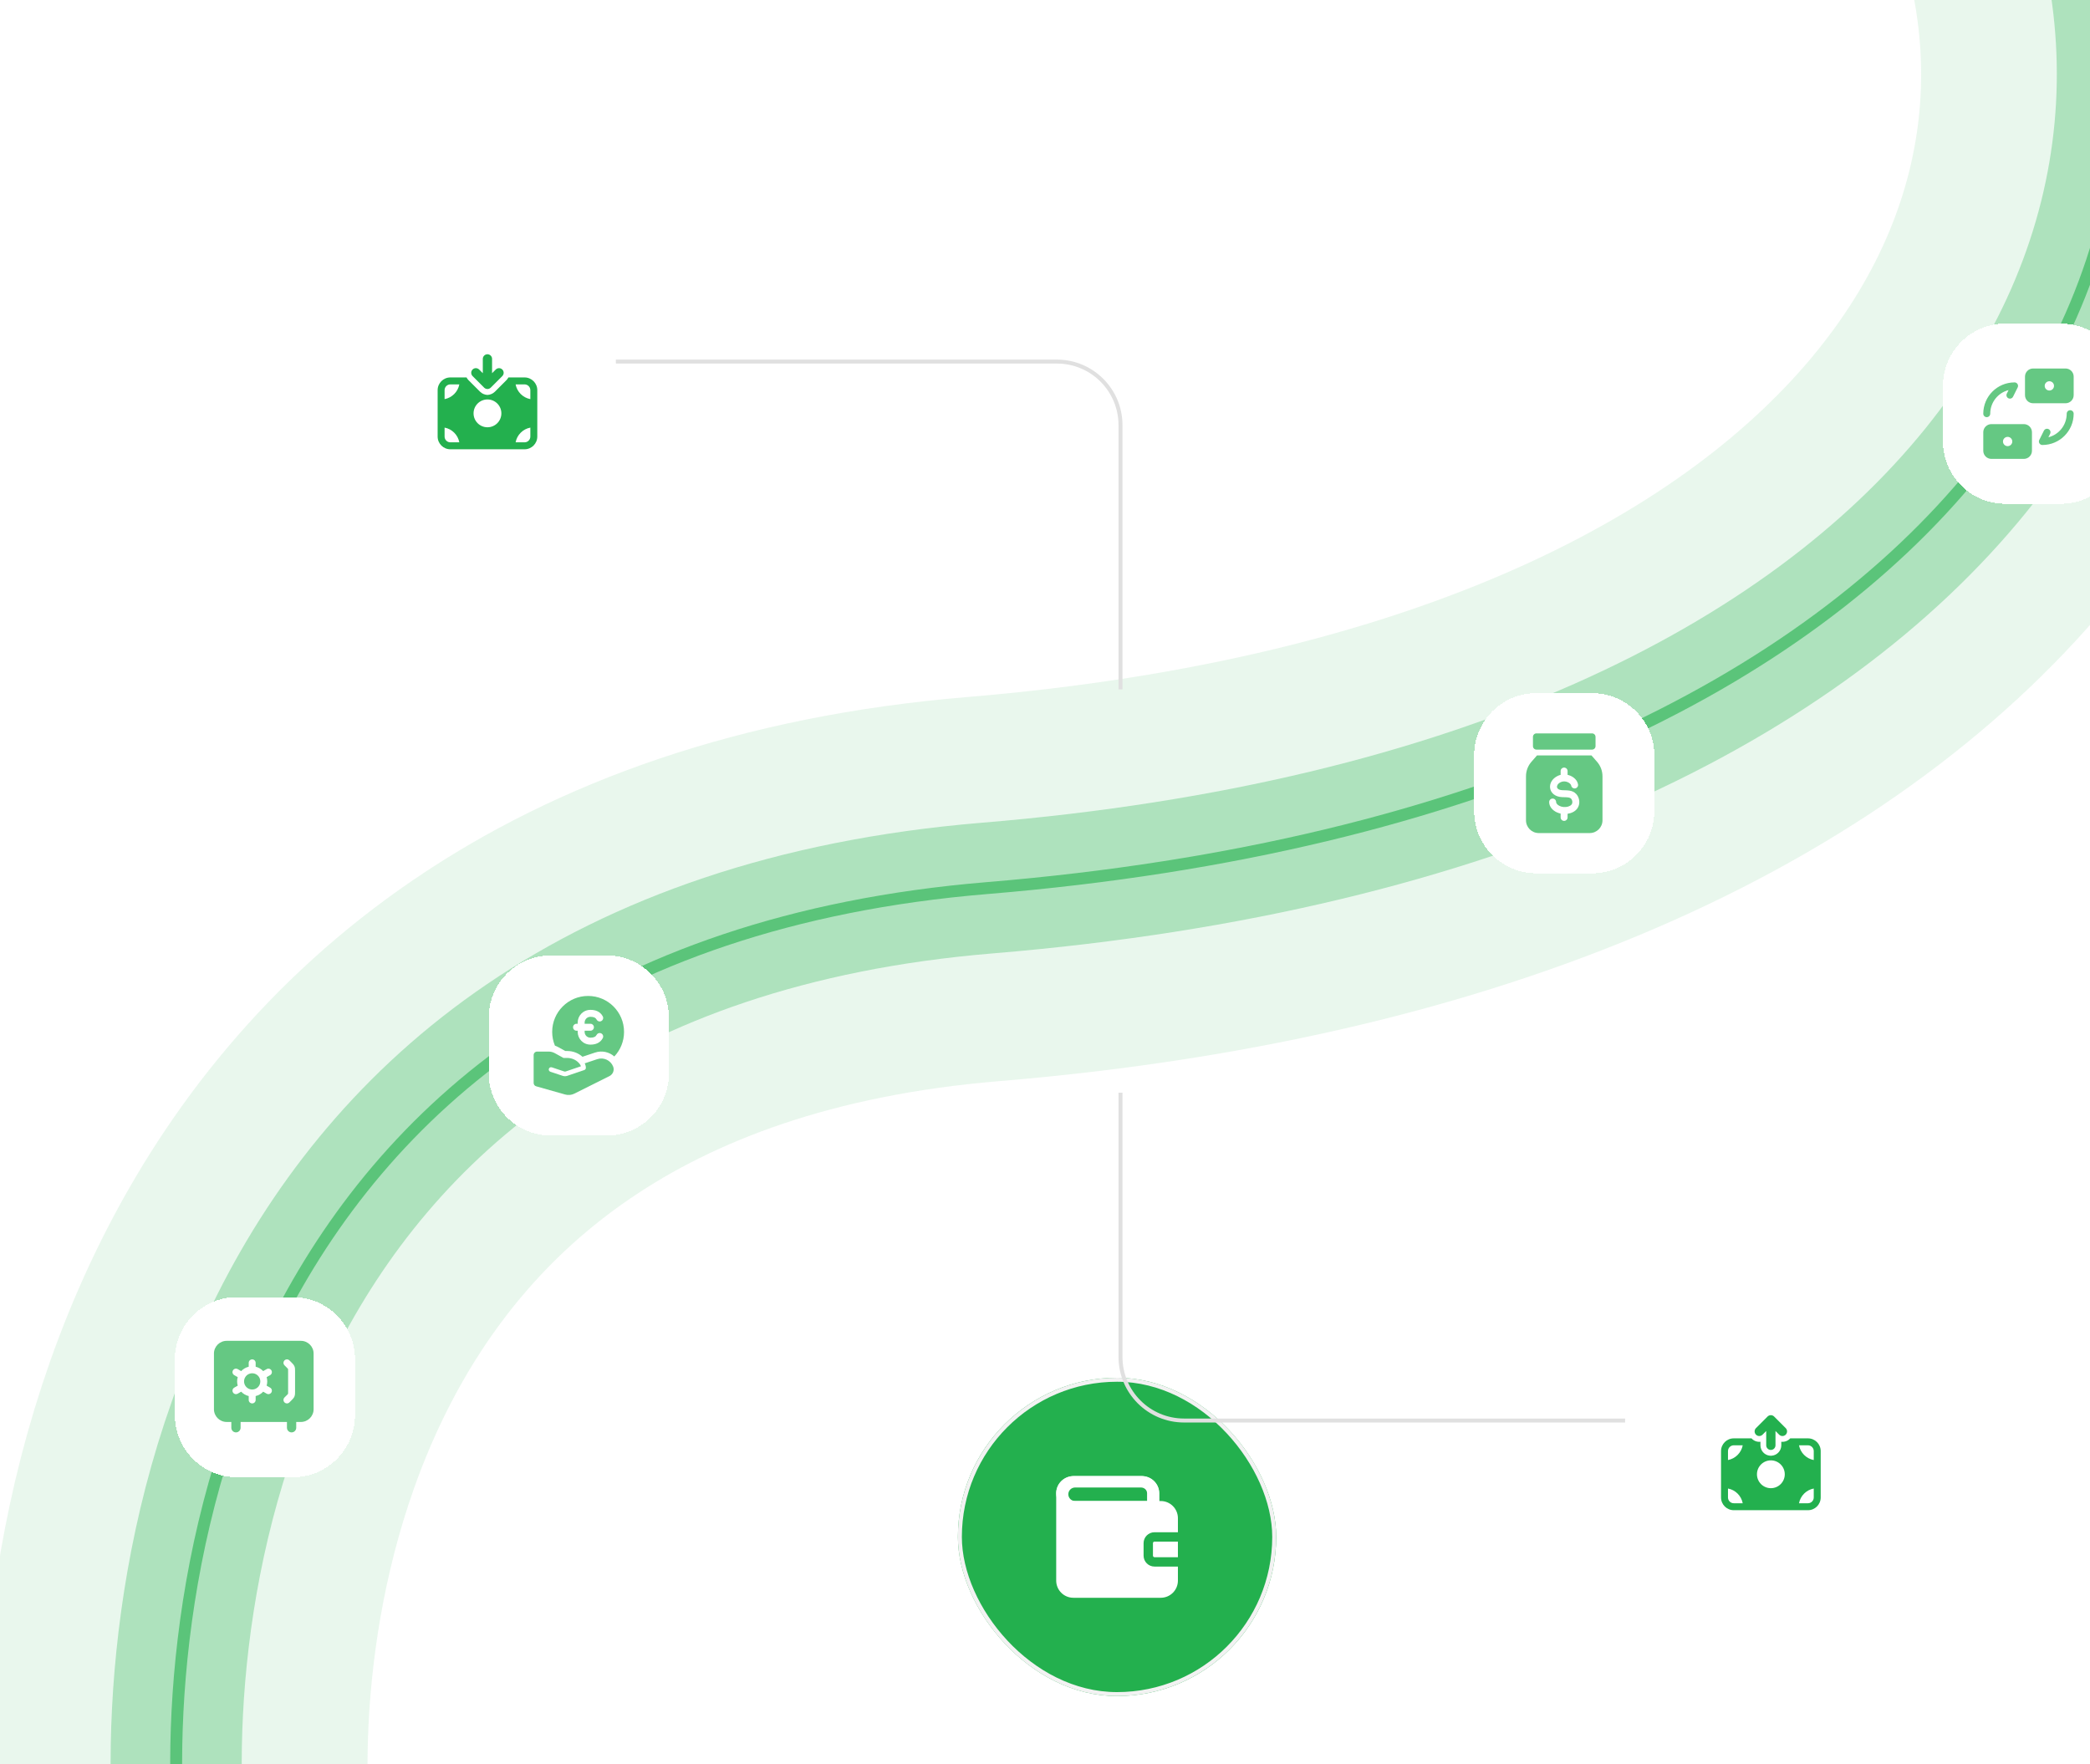<svg width="526" height="444" viewBox="0 0 526 444" fill="none" xmlns="http://www.w3.org/2000/svg">
<g clip-path="url(#clip0_1764_6739)">
<rect width="526" height="444" fill="white"/>
<path opacity="0.1" d="M46.157 475C36.858 415.611 49.707 240.179 247.372 223.763C494.453 203.244 572.658 57.106 512.88 -56" stroke="#23B04E" stroke-width="97"/>
<path opacity="0.3" d="M46.501 474.5C37.168 415.167 50.064 239.9 248.464 223.5C496.464 203 574.96 57 514.96 -56" stroke="#23B04E" stroke-width="33"/>
<path opacity="0.6" d="M46.501 474.5C37.168 415.167 50.064 239.9 248.464 223.5C496.464 203 574.96 57 514.96 -56" stroke="#23B04E" stroke-width="3"/>
<g filter="url(#filter0_dddd_1764_6739)">
<rect x="241.078" y="181.807" width="80.11" height="80.11" rx="40.055" fill="#23B04E"/>
<rect x="241.578" y="182.307" width="79.11" height="79.11" rx="39.555" stroke="#F2F2F2"/>
<path d="M289.382 210.867C289.382 209.782 288.503 208.903 287.419 208.903H270.14C269.056 208.903 268.177 209.782 268.177 210.867C268.177 211.951 269.056 212.83 270.14 212.83H289.382V210.867ZM291.738 214.008C291.738 214.659 291.211 215.186 290.56 215.186H270.14C267.754 215.186 265.82 213.252 265.82 210.867C265.82 208.481 267.754 206.547 270.14 206.547H287.419C289.804 206.547 291.738 208.481 291.738 210.867V214.008Z" fill="white"/>
<path d="M287.164 206.547C289.69 206.547 291.738 208.481 291.738 210.867V212.83H292.131C294.517 212.83 296.451 214.764 296.451 217.15V220.684H290.56C289.042 220.684 287.811 221.915 287.811 223.433V226.574C287.811 228.093 289.042 229.323 290.56 229.323H296.451V232.858C296.451 235.243 294.517 237.177 292.131 237.177H270.14C267.754 237.177 265.82 235.243 265.82 232.858V210.867C265.82 208.481 267.869 206.547 270.395 206.547H287.164ZM296.451 226.967H290.56C290.343 226.967 290.168 226.791 290.168 226.574V223.433C290.168 223.216 290.343 223.04 290.56 223.04H296.451V226.967ZM270.571 209.425C269.631 209.425 268.87 210.188 268.87 211.127C268.87 212.067 269.633 212.829 270.573 212.829H288.689V210.865C288.689 210.07 288.006 209.425 287.164 209.425H270.571Z" fill="white"/>
</g>
<g filter="url(#filter1_ddd_1764_6739)">
<path d="M100 83.656C100 75.009 107.009 68 115.655 68H129.697C138.343 68 145.352 75.009 145.352 83.656V97.697C145.352 106.343 138.343 113.352 129.697 113.352H115.655C107.009 113.352 100 106.343 100 97.697V83.656Z" fill="white" shape-rendering="crispEdges"/>
<path fill-rule="evenodd" clip-rule="evenodd" d="M132.016 84.551C133.787 84.551 135.224 85.988 135.224 87.76V99.426C135.224 101.198 133.787 102.635 132.016 102.635H113.349C111.577 102.635 110.141 101.198 110.141 99.426V87.76C110.141 85.988 111.577 84.551 113.349 84.551H117.417C117.541 84.799 117.703 85.032 117.91 85.238L120.826 88.155C121.316 88.644 122.017 88.924 122.682 88.956C123.348 88.924 124.049 88.644 124.538 88.155L127.455 85.238C127.661 85.032 127.824 84.799 127.947 84.551H132.016ZM111.891 99.426C111.891 100.232 112.544 100.885 113.349 100.885H115.6C115.244 99.009 113.766 97.531 111.891 97.175V99.426ZM133.474 97.175C131.598 97.531 130.12 99.009 129.764 100.885H132.016C132.821 100.885 133.474 100.232 133.474 99.426V97.175ZM122.682 90.093C120.749 90.093 119.182 91.66 119.182 93.593C119.182 95.526 120.749 97.093 122.682 97.093C124.615 97.093 126.182 95.526 126.182 93.593C126.182 91.66 124.615 90.093 122.682 90.093ZM113.349 86.301C112.544 86.301 111.891 86.954 111.891 87.76V90.011C113.766 89.655 115.244 88.177 115.6 86.301H113.349ZM129.764 86.301C130.12 88.177 131.598 89.655 133.474 90.011V87.76C133.474 86.954 132.821 86.301 132.016 86.301H129.764Z" fill="#23B04E"/>
<path d="M121.51 79.884C121.51 79.24 122.033 78.718 122.677 78.718C123.321 78.718 123.843 79.24 123.843 79.884V83.485L124.769 82.56C125.224 82.104 125.963 82.104 126.418 82.56C126.874 83.015 126.874 83.754 126.418 84.209L123.502 87.126C123.075 87.553 122.399 87.579 121.941 87.206L121.852 87.126L118.935 84.209L118.856 84.12C118.482 83.662 118.508 82.987 118.935 82.56C119.362 82.132 120.038 82.106 120.496 82.48L120.585 82.56L121.51 83.485V79.884Z" fill="#23B04E"/>
</g>
<g filter="url(#filter2_ddd_1764_6739)">
<path d="M423 350.655C423 342.009 430.009 335 438.655 335H452.697C461.343 335 468.352 342.009 468.352 350.655V364.697C468.352 373.343 461.343 380.352 452.697 380.352H438.655C430.009 380.352 423 373.343 423 364.697V350.655Z" fill="white" shape-rendering="crispEdges"/>
<path fill-rule="evenodd" clip-rule="evenodd" d="M455.016 351.551C456.788 351.551 458.224 352.987 458.224 354.759V366.426C458.224 368.198 456.788 369.634 455.016 369.634H436.349C434.577 369.634 433.141 368.198 433.141 366.426V354.759C433.141 352.987 434.577 351.551 436.349 351.551H440.829C440.855 351.586 440.881 351.623 440.91 351.657C441.497 352.244 442.292 352.493 443.057 352.408V353.301C443.057 354.66 444.09 355.778 445.413 355.912L445.682 355.926L445.95 355.912C447.274 355.778 448.307 354.66 448.307 353.301V352.408C449.073 352.493 449.868 352.244 450.455 351.657C450.489 351.623 450.519 351.586 450.551 351.551H455.016ZM434.891 366.426C434.891 367.231 435.544 367.884 436.349 367.884H438.6C438.244 366.009 436.766 364.53 434.891 364.175V366.426ZM456.474 364.175C454.598 364.53 453.12 366.009 452.764 367.884H455.016C455.821 367.884 456.474 367.231 456.474 366.426V364.175ZM445.682 357.092C443.749 357.092 442.182 358.659 442.182 360.592C442.182 362.525 443.749 364.092 445.682 364.092C447.615 364.092 449.182 362.525 449.182 360.592C449.182 358.659 447.615 357.092 445.682 357.092ZM436.349 353.301C435.544 353.301 434.891 353.954 434.891 354.759V357.01C436.766 356.655 438.244 355.176 438.6 353.301H436.349ZM452.764 353.301C453.12 355.176 454.598 356.655 456.474 357.01V354.759C456.474 353.954 455.821 353.301 455.016 353.301H452.764Z" fill="#23B04E"/>
<path d="M441.935 350.626C441.508 350.198 441.482 349.523 441.856 349.065L441.935 348.976L444.852 346.059L444.941 345.979C445.369 345.631 445.985 345.631 446.413 345.979L446.502 346.059L449.418 348.976C449.874 349.431 449.874 350.17 449.418 350.626C448.963 351.081 448.224 351.081 447.769 350.626L446.844 349.7V353.301C446.844 353.945 446.321 354.467 445.677 354.467C445.033 354.467 444.51 353.945 444.51 353.301V349.7L443.585 350.626L443.496 350.705C443.038 351.079 442.362 351.053 441.935 350.626Z" fill="#23B04E"/>
</g>
<path d="M282 275V341.5C282 350.337 289.163 357.5 298 357.5H409" stroke="#E0E0E0"/>
<path d="M282 173.5V107C282 98.163 274.837 91 266 91H155" stroke="#E0E0E0"/>
<g filter="url(#filter3_ddd_1764_6739)">
<path d="M489 86.656C489 78.009 496.009 71 504.655 71H518.697C527.343 71 534.352 78.009 534.352 86.656V100.697C534.352 109.343 527.343 116.352 518.697 116.352H504.655C496.009 116.352 489 109.343 489 100.697V86.656Z" fill="white" shape-rendering="crispEdges"/>
<g opacity="0.7">
<path d="M499.141 93.676C499.141 89.323 502.662 85.801 507.016 85.801L507.128 85.808C507.387 85.842 507.62 85.99 507.76 86.216C507.899 86.442 507.927 86.716 507.842 86.963L507.798 87.067L506.632 89.4C506.416 89.832 505.89 90.008 505.458 89.792C505.026 89.576 504.85 89.051 505.066 88.619L505.506 87.738C502.851 88.409 500.891 90.811 500.891 93.676C500.891 94.159 500.499 94.551 500.016 94.551C499.532 94.551 499.141 94.159 499.141 93.676Z" fill="#23B04E"/>
<path d="M521.89 93.676C521.89 98.03 518.368 101.551 514.015 101.551L513.902 101.544C513.643 101.511 513.411 101.362 513.271 101.137C513.132 100.911 513.103 100.636 513.189 100.389L513.232 100.285L514.399 97.952C514.615 97.52 515.141 97.344 515.573 97.56C516.005 97.776 516.18 98.302 515.965 98.734L515.525 99.614C518.18 98.943 520.14 96.542 520.14 93.676C520.14 93.193 520.532 92.801 521.015 92.801C521.498 92.801 521.89 93.193 521.89 93.676Z" fill="#23B04E"/>
<path d="M519.849 82.301C520.977 82.301 521.891 83.215 521.891 84.343V89.01C521.891 90.137 520.977 91.051 519.849 91.051H511.682C510.555 91.051 509.641 90.137 509.641 89.01V84.343C509.641 83.215 510.555 82.301 511.682 82.301H519.849ZM515.766 85.51C515.121 85.51 514.599 86.032 514.599 86.676C514.599 87.321 515.121 87.843 515.766 87.843H515.776L515.895 87.837C516.484 87.778 516.943 87.28 516.943 86.676C516.943 86.072 516.484 85.575 515.895 85.515L515.776 85.51H515.766Z" fill="#23B04E"/>
<path d="M509.349 96.301C510.477 96.301 511.391 97.215 511.391 98.343V103.01C511.391 104.137 510.477 105.051 509.349 105.051H501.182C500.055 105.051 499.141 104.137 499.141 103.01V98.343C499.141 97.215 500.055 96.301 501.182 96.301H509.349ZM505.266 99.51C504.621 99.51 504.099 100.032 504.099 100.676C504.099 101.321 504.621 101.843 505.266 101.843H505.276L505.396 101.837C505.984 101.777 506.443 101.28 506.443 100.676C506.443 100.072 505.984 99.575 505.396 99.515L505.276 99.51H505.266Z" fill="#23B04E"/>
</g>
</g>
<g filter="url(#filter4_ddd_1764_6739)">
<path d="M44 331.655C44 323.009 51.009 316 59.656 316H73.697C82.343 316 89.352 323.009 89.352 331.655V345.697C89.352 354.343 82.343 361.352 73.697 361.352H59.656C51.009 361.352 44 354.343 44 345.697V331.655Z" fill="white" shape-rendering="crispEdges"/>
<g opacity="0.7">
<path fill-rule="evenodd" clip-rule="evenodd" d="M59.385 345.384C60.03 345.384 60.552 345.906 60.552 346.55V348.884C60.552 349.528 60.03 350.05 59.385 350.05C58.741 350.05 58.219 349.528 58.219 348.884V346.55C58.219 345.906 58.741 345.384 59.385 345.384ZM73.385 345.384C74.03 345.384 74.552 345.906 74.552 346.55V348.884C74.552 349.528 74.03 350.05 73.385 350.05C72.741 350.05 72.219 349.528 72.219 348.884V346.55C72.219 345.906 72.741 345.384 73.385 345.384Z" fill="#23B04E"/>
<path fill-rule="evenodd" clip-rule="evenodd" d="M53.844 330.217C53.844 328.445 55.28 327.009 57.052 327.009H75.719C77.491 327.009 78.927 328.445 78.927 330.217V344.217C78.927 345.989 77.491 347.425 75.719 347.425H57.052C55.28 347.425 53.844 345.989 53.844 344.217V330.217ZM71.6 331.932C71.942 331.59 72.496 331.59 72.837 331.932L73.321 332.415L73.387 332.481C73.656 332.749 73.947 333.038 74.105 333.419C74.263 333.8 74.262 334.21 74.261 334.59L74.26 334.684V339.751L74.261 339.844C74.262 340.224 74.263 340.634 74.105 341.015C73.947 341.396 73.656 341.685 73.387 341.953L73.321 342.019L72.837 342.502C72.496 342.844 71.942 342.844 71.6 342.502C71.258 342.161 71.258 341.607 71.6 341.265L72.083 340.782C72.261 340.604 72.36 340.504 72.429 340.424C72.459 340.389 72.474 340.368 72.482 340.356C72.485 340.351 72.487 340.347 72.487 340.347L72.488 340.346L72.489 340.344C72.489 340.344 72.49 340.339 72.491 340.333C72.494 340.32 72.498 340.294 72.502 340.248C72.51 340.142 72.51 340.002 72.51 339.751V334.684C72.51 334.432 72.51 334.292 72.502 334.187C72.498 334.14 72.494 334.114 72.491 334.101C72.49 334.095 72.489 334.09 72.489 334.09L72.488 334.089L72.487 334.087C72.487 334.087 72.486 334.085 72.485 334.083C72.485 334.083 72.483 334.08 72.482 334.078C72.474 334.067 72.459 334.046 72.429 334.01C72.36 333.93 72.261 333.83 72.083 333.652L71.6 333.169C71.258 332.827 71.258 332.273 71.6 331.932ZM64.344 332.55C64.344 332.067 63.952 331.675 63.469 331.675C62.986 331.675 62.594 332.067 62.594 332.55L62.594 333.527C61.855 333.701 61.201 334.092 60.7 334.627L59.82 334.124C59.4 333.884 58.866 334.03 58.626 334.45C58.386 334.869 58.532 335.404 58.952 335.644L59.831 336.146C59.731 336.486 59.677 336.846 59.677 337.217C59.677 337.588 59.731 337.948 59.831 338.288L58.951 338.791C58.532 339.03 58.386 339.565 58.626 339.985C58.866 340.404 59.4 340.55 59.82 340.31L60.7 339.807C61.201 340.342 61.855 340.733 62.594 340.907L62.594 341.884C62.594 342.367 62.986 342.759 63.469 342.759C63.952 342.759 64.344 342.367 64.344 341.884V340.907C65.082 340.733 65.737 340.342 66.238 339.807L67.118 340.31C67.538 340.55 68.072 340.404 68.312 339.985C68.552 339.565 68.406 339.03 67.986 338.791L67.107 338.288C67.207 337.948 67.26 337.588 67.26 337.217C67.26 336.846 67.207 336.486 67.107 336.146L67.986 335.644C68.406 335.404 68.552 334.869 68.312 334.45C68.072 334.03 67.538 333.884 67.118 334.124L66.238 334.627C65.737 334.092 65.082 333.701 64.344 333.527V332.55ZM61.695 336.205C62.049 335.588 62.711 335.175 63.469 335.175C64.227 335.175 64.889 335.588 65.242 336.205C65.413 336.502 65.51 336.847 65.51 337.217C65.51 337.587 65.413 337.932 65.242 338.23C64.889 338.846 64.227 339.259 63.469 339.259C62.711 339.259 62.049 338.846 61.695 338.23C61.525 337.932 61.427 337.587 61.427 337.217C61.427 336.847 61.525 336.502 61.695 336.205Z" fill="#23B04E"/>
</g>
</g>
<g filter="url(#filter5_ddd_1764_6739)">
<path d="M123 245.655C123 237.009 130.009 230 138.655 230H152.697C161.343 230 168.352 237.009 168.352 245.655V259.697C168.352 268.343 161.343 275.352 152.697 275.352H138.655C130.009 275.352 123 268.343 123 259.697V245.655Z" fill="white" shape-rendering="crispEdges"/>
<g opacity="0.7">
<path fill-rule="evenodd" clip-rule="evenodd" d="M148.013 240.213C143.019 240.213 138.971 244.261 138.971 249.255C138.971 250.483 139.216 251.654 139.66 252.721C139.939 252.815 140.21 252.934 140.47 253.077L142.271 254.067H142.763C144.269 254.067 145.609 254.634 146.593 255.516L149.762 254.46C151.489 253.884 153.321 254.312 154.606 255.442C156.125 253.824 157.055 251.648 157.055 249.255C157.055 244.261 153.007 240.213 148.013 240.213ZM145.388 246.921C145.388 245.2 146.75 243.713 148.596 243.713C149.77 243.713 151.019 244.062 151.702 245.343C151.929 245.769 151.768 246.299 151.341 246.527C150.915 246.754 150.385 246.593 150.158 246.166C149.907 245.697 149.453 245.463 148.596 245.463C147.757 245.463 147.138 246.125 147.138 246.921V247.213H148.596C149.08 247.213 149.471 247.605 149.471 248.088C149.471 248.571 149.08 248.963 148.596 248.963H147.138V249.255C147.138 250.051 147.757 250.713 148.596 250.713C149.453 250.713 149.907 250.479 150.158 250.009C150.385 249.583 150.915 249.422 151.341 249.649C151.768 249.877 151.929 250.407 151.702 250.833C151.019 252.114 149.77 252.463 148.596 252.463C146.75 252.463 145.388 250.976 145.388 249.255V248.963H145.096C144.613 248.963 144.221 248.571 144.221 248.088C144.221 247.605 144.613 247.213 145.096 247.213H145.388V246.921ZM134.305 255.088C134.305 254.605 134.696 254.213 135.18 254.213H138.08C138.621 254.213 139.153 254.35 139.627 254.61L141.821 255.817H142.763C143.016 255.817 143.262 255.84 143.498 255.883C143.506 255.884 143.513 255.886 143.52 255.887C143.891 255.958 144.236 256.076 144.547 256.227C145.115 256.507 145.59 256.911 145.934 257.381C146.062 257.566 146.153 257.746 146.209 257.913L142.373 259.216C142.252 259.257 142.122 259.257 142.001 259.217L138.873 258.175C138.568 258.073 138.237 258.238 138.135 258.544C138.034 258.849 138.199 259.18 138.504 259.281L141.632 260.324C141.994 260.445 142.386 260.444 142.748 260.321L147.052 258.859C147.289 258.779 147.448 258.557 147.448 258.307C147.448 257.925 147.343 257.539 147.162 257.171L150.315 256.12C151.926 255.583 153.678 256.395 154.308 257.972C154.675 258.889 154.278 259.933 153.395 260.375L144.546 264.8C143.83 265.157 143.007 265.235 142.237 265.017L134.942 262.953C134.565 262.847 134.305 262.503 134.305 262.111V255.088Z" fill="#23B04E"/>
</g>
</g>
<g filter="url(#filter6_ddd_1764_6739)">
<path d="M371 179.655C371 171.009 378.009 164 386.655 164H400.697C409.343 164 416.352 171.009 416.352 179.655V193.697C416.352 202.343 409.343 209.352 400.697 209.352H386.655C378.009 209.352 371 202.343 371 193.697V179.655Z" fill="white" shape-rendering="crispEdges"/>
<g opacity="0.7">
<path fill-rule="evenodd" clip-rule="evenodd" d="M386.68 174.134C386.196 174.134 385.805 174.526 385.805 175.009V177.342C385.805 177.825 386.196 178.217 386.68 178.217H400.68C401.163 178.217 401.555 177.825 401.555 177.342V175.009C401.555 174.526 401.163 174.134 400.68 174.134H386.68ZM386.83 179.675L385.426 181.28C384.542 182.29 384.055 183.587 384.055 184.929V196.009C384.055 197.781 385.491 199.217 387.263 199.217H400.096C401.868 199.217 403.305 197.781 403.305 196.009V184.929C403.305 183.587 402.817 182.29 401.934 181.28L400.53 179.675H386.83ZM393.646 182.738C394.129 182.738 394.521 183.13 394.521 183.613V184.567C394.762 184.62 394.994 184.695 395.213 184.787C396.109 185.162 396.964 185.914 397.152 186.958C397.238 187.434 396.921 187.889 396.446 187.974C395.97 188.06 395.515 187.743 395.43 187.268C395.384 187.012 395.109 186.64 394.537 186.401C393.99 186.172 393.349 186.148 392.82 186.397C391.994 186.784 391.813 187.354 391.856 187.658C391.89 187.9 392.136 188.373 393.187 188.427C393.336 188.434 393.504 188.438 393.681 188.443C394.083 188.453 394.532 188.464 394.909 188.518C395.52 188.606 396.174 188.821 396.71 189.402C397.235 189.971 397.576 190.909 397.442 191.841C397.296 192.862 396.599 193.771 395.266 194.195C395.018 194.273 394.769 194.331 394.521 194.368V195.28C394.521 195.763 394.129 196.155 393.646 196.155C393.163 196.155 392.771 195.763 392.771 195.28V194.317C392.397 194.237 392.043 194.114 391.72 193.957C390.758 193.487 389.888 192.592 389.888 191.41C389.888 190.927 390.28 190.535 390.763 190.535C391.246 190.535 391.638 190.927 391.638 191.41C391.638 191.662 391.849 192.072 392.488 192.384C393.094 192.68 393.921 192.786 394.736 192.527C395.478 192.291 395.666 191.899 395.71 191.593C395.767 191.198 395.603 190.783 395.424 190.589C395.256 190.407 395.04 190.305 394.661 190.251C394.382 190.211 394.115 190.205 393.784 190.197C393.584 190.193 393.361 190.188 393.099 190.174C391.488 190.093 390.31 189.223 390.123 187.903C389.946 186.645 390.749 185.434 392.077 184.812C392.304 184.706 392.537 184.626 392.771 184.57V183.613C392.771 183.13 393.163 182.738 393.646 182.738Z" fill="#23B04E"/>
</g>
</g>
</g>
<defs>
<filter id="filter0_dddd_1764_6739" x="205.735" y="175.916" width="150.795" height="208.523" filterUnits="userSpaceOnUse" color-interpolation-filters="sRGB">
<feFlood flood-opacity="0" result="BackgroundImageFix"/>
<feColorMatrix in="SourceAlpha" type="matrix" values="0 0 0 0 0 0 0 0 0 0 0 0 0 0 0 0 0 0 127 0" result="hardAlpha"/>
<feOffset dy="5.89"/>
<feGaussianBlur stdDeviation="5.89"/>
<feColorMatrix type="matrix" values="0 0 0 0 0.133 0 0 0 0 0.694 0 0 0 0 0.31 0 0 0 0.15 0"/>
<feBlend mode="normal" in2="BackgroundImageFix" result="effect1_dropShadow_1764_6739"/>
<feColorMatrix in="SourceAlpha" type="matrix" values="0 0 0 0 0 0 0 0 0 0 0 0 0 0 0 0 0 0 127 0" result="hardAlpha"/>
<feOffset dy="22.384"/>
<feGaussianBlur stdDeviation="11.192"/>
<feColorMatrix type="matrix" values="0 0 0 0 0.133 0 0 0 0 0.694 0 0 0 0 0.31 0 0 0 0.13 0"/>
<feBlend mode="normal" in2="effect1_dropShadow_1764_6739" result="effect2_dropShadow_1764_6739"/>
<feColorMatrix in="SourceAlpha" type="matrix" values="0 0 0 0 0 0 0 0 0 0 0 0 0 0 0 0 0 0 127 0" result="hardAlpha"/>
<feOffset dy="49.48"/>
<feGaussianBlur stdDeviation="14.726"/>
<feColorMatrix type="matrix" values="0 0 0 0 0.133 0 0 0 0 0.694 0 0 0 0 0.31 0 0 0 0.08 0"/>
<feBlend mode="normal" in2="effect2_dropShadow_1764_6739" result="effect3_dropShadow_1764_6739"/>
<feColorMatrix in="SourceAlpha" type="matrix" values="0 0 0 0 0 0 0 0 0 0 0 0 0 0 0 0 0 0 127 0" result="hardAlpha"/>
<feOffset dy="87.179"/>
<feGaussianBlur stdDeviation="17.671"/>
<feColorMatrix type="matrix" values="0 0 0 0 0.133 0 0 0 0 0.694 0 0 0 0 0.31 0 0 0 0.02 0"/>
<feBlend mode="normal" in2="effect3_dropShadow_1764_6739" result="effect4_dropShadow_1764_6739"/>
<feBlend mode="normal" in="SourceGraphic" in2="effect4_dropShadow_1764_6739" result="shape"/>
</filter>
<filter id="filter1_ddd_1764_6739" x="76.517" y="49.735" width="92.318" height="92.319" filterUnits="userSpaceOnUse" color-interpolation-filters="sRGB">
<feFlood flood-opacity="0" result="BackgroundImageFix"/>
<feColorMatrix in="SourceAlpha" type="matrix" values="0 0 0 0 0 0 0 0 0 0 0 0 0 0 0 0 0 0 127 0" result="hardAlpha"/>
<feOffset dy="5.218"/>
<feGaussianBlur stdDeviation="11.742"/>
<feComposite in2="hardAlpha" operator="out"/>
<feColorMatrix type="matrix" values="0 0 0 0 0 0 0 0 0 0 0 0 0 0 0 0 0 0 0.11 0"/>
<feBlend mode="normal" in2="BackgroundImageFix" result="effect1_dropShadow_1764_6739"/>
<feColorMatrix in="SourceAlpha" type="matrix" values="0 0 0 0 0 0 0 0 0 0 0 0 0 0 0 0 0 0 127 0" result="hardAlpha"/>
<feOffset dy="3.914"/>
<feGaussianBlur stdDeviation="3.914"/>
<feComposite in2="hardAlpha" operator="out"/>
<feColorMatrix type="matrix" values="0 0 0 0 0 0 0 0 0 0 0 0 0 0 0 0 0 0 0.04 0"/>
<feBlend mode="normal" in2="effect1_dropShadow_1764_6739" result="effect2_dropShadow_1764_6739"/>
<feColorMatrix in="SourceAlpha" type="matrix" values="0 0 0 0 0 0 0 0 0 0 0 0 0 0 0 0 0 0 127 0" result="hardAlpha"/>
<feOffset dy="1.305"/>
<feGaussianBlur stdDeviation="0.652"/>
<feComposite in2="hardAlpha" operator="out"/>
<feColorMatrix type="matrix" values="0 0 0 0 0 0 0 0 0 0 0 0 0 0 0 0 0 0 0.06 0"/>
<feBlend mode="normal" in2="effect2_dropShadow_1764_6739" result="effect3_dropShadow_1764_6739"/>
<feBlend mode="normal" in="SourceGraphic" in2="effect3_dropShadow_1764_6739" result="shape"/>
</filter>
<filter id="filter2_ddd_1764_6739" x="399.517" y="316.735" width="92.318" height="92.319" filterUnits="userSpaceOnUse" color-interpolation-filters="sRGB">
<feFlood flood-opacity="0" result="BackgroundImageFix"/>
<feColorMatrix in="SourceAlpha" type="matrix" values="0 0 0 0 0 0 0 0 0 0 0 0 0 0 0 0 0 0 127 0" result="hardAlpha"/>
<feOffset dy="5.218"/>
<feGaussianBlur stdDeviation="11.742"/>
<feComposite in2="hardAlpha" operator="out"/>
<feColorMatrix type="matrix" values="0 0 0 0 0 0 0 0 0 0 0 0 0 0 0 0 0 0 0.11 0"/>
<feBlend mode="normal" in2="BackgroundImageFix" result="effect1_dropShadow_1764_6739"/>
<feColorMatrix in="SourceAlpha" type="matrix" values="0 0 0 0 0 0 0 0 0 0 0 0 0 0 0 0 0 0 127 0" result="hardAlpha"/>
<feOffset dy="3.914"/>
<feGaussianBlur stdDeviation="3.914"/>
<feComposite in2="hardAlpha" operator="out"/>
<feColorMatrix type="matrix" values="0 0 0 0 0 0 0 0 0 0 0 0 0 0 0 0 0 0 0.04 0"/>
<feBlend mode="normal" in2="effect1_dropShadow_1764_6739" result="effect2_dropShadow_1764_6739"/>
<feColorMatrix in="SourceAlpha" type="matrix" values="0 0 0 0 0 0 0 0 0 0 0 0 0 0 0 0 0 0 127 0" result="hardAlpha"/>
<feOffset dy="1.305"/>
<feGaussianBlur stdDeviation="0.652"/>
<feComposite in2="hardAlpha" operator="out"/>
<feColorMatrix type="matrix" values="0 0 0 0 0 0 0 0 0 0 0 0 0 0 0 0 0 0 0.06 0"/>
<feBlend mode="normal" in2="effect2_dropShadow_1764_6739" result="effect3_dropShadow_1764_6739"/>
<feBlend mode="normal" in="SourceGraphic" in2="effect3_dropShadow_1764_6739" result="shape"/>
</filter>
<filter id="filter3_ddd_1764_6739" x="465.517" y="52.735" width="92.318" height="92.319" filterUnits="userSpaceOnUse" color-interpolation-filters="sRGB">
<feFlood flood-opacity="0" result="BackgroundImageFix"/>
<feColorMatrix in="SourceAlpha" type="matrix" values="0 0 0 0 0 0 0 0 0 0 0 0 0 0 0 0 0 0 127 0" result="hardAlpha"/>
<feOffset dy="5.218"/>
<feGaussianBlur stdDeviation="11.742"/>
<feComposite in2="hardAlpha" operator="out"/>
<feColorMatrix type="matrix" values="0 0 0 0 0 0 0 0 0 0 0 0 0 0 0 0 0 0 0.11 0"/>
<feBlend mode="normal" in2="BackgroundImageFix" result="effect1_dropShadow_1764_6739"/>
<feColorMatrix in="SourceAlpha" type="matrix" values="0 0 0 0 0 0 0 0 0 0 0 0 0 0 0 0 0 0 127 0" result="hardAlpha"/>
<feOffset dy="3.914"/>
<feGaussianBlur stdDeviation="3.914"/>
<feComposite in2="hardAlpha" operator="out"/>
<feColorMatrix type="matrix" values="0 0 0 0 0 0 0 0 0 0 0 0 0 0 0 0 0 0 0.04 0"/>
<feBlend mode="normal" in2="effect1_dropShadow_1764_6739" result="effect2_dropShadow_1764_6739"/>
<feColorMatrix in="SourceAlpha" type="matrix" values="0 0 0 0 0 0 0 0 0 0 0 0 0 0 0 0 0 0 127 0" result="hardAlpha"/>
<feOffset dy="1.305"/>
<feGaussianBlur stdDeviation="0.652"/>
<feComposite in2="hardAlpha" operator="out"/>
<feColorMatrix type="matrix" values="0 0 0 0 0 0 0 0 0 0 0 0 0 0 0 0 0 0 0.06 0"/>
<feBlend mode="normal" in2="effect2_dropShadow_1764_6739" result="effect3_dropShadow_1764_6739"/>
<feBlend mode="normal" in="SourceGraphic" in2="effect3_dropShadow_1764_6739" result="shape"/>
</filter>
<filter id="filter4_ddd_1764_6739" x="20.517" y="297.735" width="92.318" height="92.319" filterUnits="userSpaceOnUse" color-interpolation-filters="sRGB">
<feFlood flood-opacity="0" result="BackgroundImageFix"/>
<feColorMatrix in="SourceAlpha" type="matrix" values="0 0 0 0 0 0 0 0 0 0 0 0 0 0 0 0 0 0 127 0" result="hardAlpha"/>
<feOffset dy="5.218"/>
<feGaussianBlur stdDeviation="11.742"/>
<feComposite in2="hardAlpha" operator="out"/>
<feColorMatrix type="matrix" values="0 0 0 0 0 0 0 0 0 0 0 0 0 0 0 0 0 0 0.11 0"/>
<feBlend mode="normal" in2="BackgroundImageFix" result="effect1_dropShadow_1764_6739"/>
<feColorMatrix in="SourceAlpha" type="matrix" values="0 0 0 0 0 0 0 0 0 0 0 0 0 0 0 0 0 0 127 0" result="hardAlpha"/>
<feOffset dy="3.914"/>
<feGaussianBlur stdDeviation="3.914"/>
<feComposite in2="hardAlpha" operator="out"/>
<feColorMatrix type="matrix" values="0 0 0 0 0 0 0 0 0 0 0 0 0 0 0 0 0 0 0.04 0"/>
<feBlend mode="normal" in2="effect1_dropShadow_1764_6739" result="effect2_dropShadow_1764_6739"/>
<feColorMatrix in="SourceAlpha" type="matrix" values="0 0 0 0 0 0 0 0 0 0 0 0 0 0 0 0 0 0 127 0" result="hardAlpha"/>
<feOffset dy="1.305"/>
<feGaussianBlur stdDeviation="0.652"/>
<feComposite in2="hardAlpha" operator="out"/>
<feColorMatrix type="matrix" values="0 0 0 0 0 0 0 0 0 0 0 0 0 0 0 0 0 0 0.06 0"/>
<feBlend mode="normal" in2="effect2_dropShadow_1764_6739" result="effect3_dropShadow_1764_6739"/>
<feBlend mode="normal" in="SourceGraphic" in2="effect3_dropShadow_1764_6739" result="shape"/>
</filter>
<filter id="filter5_ddd_1764_6739" x="99.517" y="211.735" width="92.318" height="92.319" filterUnits="userSpaceOnUse" color-interpolation-filters="sRGB">
<feFlood flood-opacity="0" result="BackgroundImageFix"/>
<feColorMatrix in="SourceAlpha" type="matrix" values="0 0 0 0 0 0 0 0 0 0 0 0 0 0 0 0 0 0 127 0" result="hardAlpha"/>
<feOffset dy="5.218"/>
<feGaussianBlur stdDeviation="11.742"/>
<feComposite in2="hardAlpha" operator="out"/>
<feColorMatrix type="matrix" values="0 0 0 0 0 0 0 0 0 0 0 0 0 0 0 0 0 0 0.11 0"/>
<feBlend mode="normal" in2="BackgroundImageFix" result="effect1_dropShadow_1764_6739"/>
<feColorMatrix in="SourceAlpha" type="matrix" values="0 0 0 0 0 0 0 0 0 0 0 0 0 0 0 0 0 0 127 0" result="hardAlpha"/>
<feOffset dy="3.914"/>
<feGaussianBlur stdDeviation="3.914"/>
<feComposite in2="hardAlpha" operator="out"/>
<feColorMatrix type="matrix" values="0 0 0 0 0 0 0 0 0 0 0 0 0 0 0 0 0 0 0.04 0"/>
<feBlend mode="normal" in2="effect1_dropShadow_1764_6739" result="effect2_dropShadow_1764_6739"/>
<feColorMatrix in="SourceAlpha" type="matrix" values="0 0 0 0 0 0 0 0 0 0 0 0 0 0 0 0 0 0 127 0" result="hardAlpha"/>
<feOffset dy="1.305"/>
<feGaussianBlur stdDeviation="0.652"/>
<feComposite in2="hardAlpha" operator="out"/>
<feColorMatrix type="matrix" values="0 0 0 0 0 0 0 0 0 0 0 0 0 0 0 0 0 0 0.06 0"/>
<feBlend mode="normal" in2="effect2_dropShadow_1764_6739" result="effect3_dropShadow_1764_6739"/>
<feBlend mode="normal" in="SourceGraphic" in2="effect3_dropShadow_1764_6739" result="shape"/>
</filter>
<filter id="filter6_ddd_1764_6739" x="347.517" y="145.735" width="92.318" height="92.319" filterUnits="userSpaceOnUse" color-interpolation-filters="sRGB">
<feFlood flood-opacity="0" result="BackgroundImageFix"/>
<feColorMatrix in="SourceAlpha" type="matrix" values="0 0 0 0 0 0 0 0 0 0 0 0 0 0 0 0 0 0 127 0" result="hardAlpha"/>
<feOffset dy="5.218"/>
<feGaussianBlur stdDeviation="11.742"/>
<feComposite in2="hardAlpha" operator="out"/>
<feColorMatrix type="matrix" values="0 0 0 0 0 0 0 0 0 0 0 0 0 0 0 0 0 0 0.11 0"/>
<feBlend mode="normal" in2="BackgroundImageFix" result="effect1_dropShadow_1764_6739"/>
<feColorMatrix in="SourceAlpha" type="matrix" values="0 0 0 0 0 0 0 0 0 0 0 0 0 0 0 0 0 0 127 0" result="hardAlpha"/>
<feOffset dy="3.914"/>
<feGaussianBlur stdDeviation="3.914"/>
<feComposite in2="hardAlpha" operator="out"/>
<feColorMatrix type="matrix" values="0 0 0 0 0 0 0 0 0 0 0 0 0 0 0 0 0 0 0.04 0"/>
<feBlend mode="normal" in2="effect1_dropShadow_1764_6739" result="effect2_dropShadow_1764_6739"/>
<feColorMatrix in="SourceAlpha" type="matrix" values="0 0 0 0 0 0 0 0 0 0 0 0 0 0 0 0 0 0 127 0" result="hardAlpha"/>
<feOffset dy="1.305"/>
<feGaussianBlur stdDeviation="0.652"/>
<feComposite in2="hardAlpha" operator="out"/>
<feColorMatrix type="matrix" values="0 0 0 0 0 0 0 0 0 0 0 0 0 0 0 0 0 0 0.06 0"/>
<feBlend mode="normal" in2="effect2_dropShadow_1764_6739" result="effect3_dropShadow_1764_6739"/>
<feBlend mode="normal" in="SourceGraphic" in2="effect3_dropShadow_1764_6739" result="shape"/>
</filter>
<clipPath id="clip0_1764_6739">
<rect width="526" height="444" fill="white"/>
</clipPath>
</defs>
</svg>
